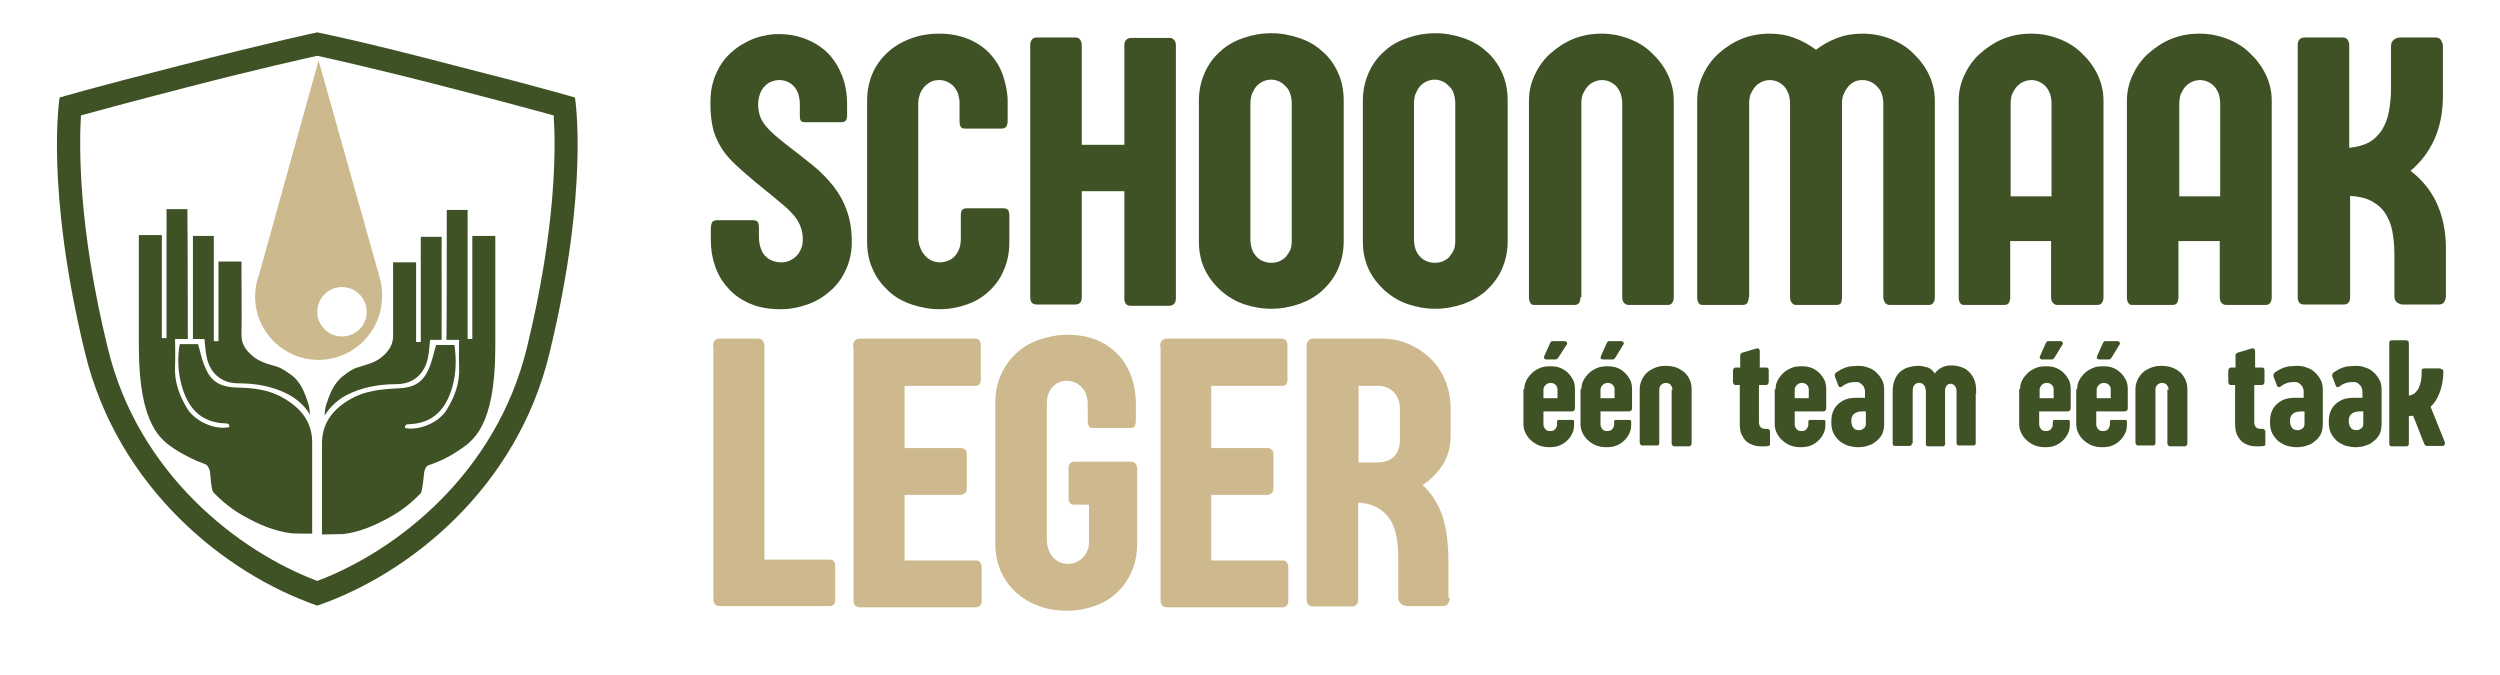 <?xml version="1.0" encoding="utf-8"?>
<!-- Generator: Adobe Illustrator 25.2.3, SVG Export Plug-In . SVG Version: 6.00 Build 0)  -->
<svg version="1.1" id="Layer_1" xmlns="http://www.w3.org/2000/svg" xmlns:xlink="http://www.w3.org/1999/xlink" x="0px" y="0px"
	 viewBox="0 0 587 158.5" style="enable-background:new 0 0 587 158.5;" xml:space="preserve">
<style type="text/css">
	.st0{fill:#424143;}
	.st1{fill:#FFFFFF;}
	.st2{fill:none;}
	.st3{fill:#F9A81A;}
	.st4{fill:#1B9579;}
	.st5{fill:#C64B9B;}
	.st6{fill:#32C0D0;}
	.st7{fill:#C44B9B;}
	.st8{fill-rule:evenodd;clip-rule:evenodd;fill:#308FCC;}
	.st9{fill:#C34B9B;}
	.st10{fill-rule:evenodd;clip-rule:evenodd;fill:#32C0D0;}
	.st11{fill:#C34A9B;}
	.st12{fill:#3F5225;}
	.st13{fill-rule:evenodd;clip-rule:evenodd;fill:#CCB98D;}
	.st14{fill:#010101;}
	.st15{fill:#CDB98D;}
</style>
<g>
	<path class="st12" d="M166.9,53.9c0-0.8,0.1-1.3,0.3-1.7c0.2-0.3,0.6-0.5,1.2-0.5h8.3c0.6,0,1,0.1,1.2,0.4c0.2,0.3,0.3,0.8,0.3,1.5
		v2c0,1.1,0.2,2.1,0.5,2.9c0.3,0.8,0.7,1.4,1.2,1.8c0.5,0.5,1.1,0.8,1.7,1c0.6,0.2,1.2,0.3,1.8,0.3c0.7,0,1.4-0.1,2-0.4
		c0.6-0.3,1.2-0.6,1.6-1.1c0.5-0.5,0.8-1,1.1-1.7c0.3-0.7,0.4-1.4,0.4-2.2c0-1.1-0.2-2.1-0.5-2.9c-0.3-0.9-0.8-1.7-1.4-2.5
		c-0.7-0.8-1.5-1.7-2.5-2.5s-2.2-1.9-3.6-3c-2.4-1.9-4.4-3.6-6.1-5.1c-1.7-1.5-3.2-2.9-4.3-4.4c-1.1-1.5-1.9-3.1-2.5-4.9
		c-0.5-1.8-0.8-4-0.8-6.6c0-2,0.2-3.7,0.7-5.3c0.5-1.6,1.2-3,2-4.2c0.8-1.2,1.8-2.2,2.9-3.1s2.2-1.5,3.4-2.1c1.2-0.6,2.4-1,3.6-1.2
		c1.2-0.3,2.3-0.4,3.4-0.4c2.4,0,4.5,0.4,6.5,1.2c2,0.8,3.7,1.9,5.1,3.3c1.4,1.4,2.5,3.2,3.3,5.2c0.8,2,1.2,4.3,1.2,6.8V27
		c0,0.6-0.1,1.1-0.3,1.3c-0.2,0.3-0.7,0.4-1.4,0.4h-8.1c-0.6,0-0.9-0.1-1.1-0.4c-0.2-0.3-0.2-0.7-0.2-1.3v-2.5
		c0-0.8-0.1-1.5-0.3-2.2c-0.2-0.7-0.5-1.3-0.9-1.8s-0.9-0.9-1.5-1.2c-0.6-0.3-1.3-0.5-2.1-0.5c-0.6,0-1.1,0.1-1.7,0.3
		c-0.6,0.2-1.1,0.5-1.6,1c-0.5,0.5-0.9,1-1.2,1.8s-0.5,1.6-0.5,2.6c0,1.1,0.2,2,0.5,2.9c0.3,0.8,0.8,1.6,1.4,2.3
		c0.6,0.7,1.3,1.4,2.1,2.1c0.8,0.7,1.7,1.4,2.7,2.2c2.1,1.6,4.1,3.2,6,4.7c1.9,1.5,3.5,3.2,4.9,4.9c1.4,1.8,2.5,3.7,3.2,5.8
		c0.8,2.1,1.2,4.6,1.2,7.5c0,2.1-0.4,4.1-1.2,6c-0.8,1.9-1.9,3.6-3.4,5c-1.5,1.4-3.2,2.6-5.3,3.4c-2.1,0.8-4.3,1.3-6.8,1.3
		c-2.7,0-5.1-0.4-7.2-1.3c-2.1-0.9-3.8-2.1-5.1-3.6c-1.4-1.5-2.4-3.2-3.1-5.2s-1-4-1-6.1V53.9z"/>
	<path class="st12" d="M216.1,58.2c0.2,0.7,0.6,1.2,1,1.7c0.4,0.5,0.9,0.9,1.5,1.2c0.6,0.3,1.3,0.5,2.1,0.5c0.8,0,1.5-0.2,2.2-0.5
		c0.6-0.3,1.1-0.7,1.5-1.2c0.4-0.5,0.7-1.1,0.9-1.7c0.2-0.6,0.3-1.3,0.3-2.1v-5.4c0-0.7,0.1-1.2,0.3-1.4c0.2-0.2,0.6-0.4,1.1-0.4
		h8.5c0.5,0,0.9,0.1,1.1,0.3c0.2,0.2,0.4,0.7,0.4,1.4v6.2c0,2.4-0.4,4.6-1.3,6.6c-0.8,2-2,3.6-3.5,5c-1.5,1.4-3.2,2.4-5.2,3.1
		c-2,0.7-4.1,1.1-6.4,1.1s-4.4-0.4-6.5-1.1c-2.1-0.7-3.9-1.7-5.4-3.1c-1.5-1.4-2.8-3-3.7-5c-0.9-1.9-1.4-4.1-1.4-6.6V23.6
		c0-2.2,0.4-4.3,1.2-6.2c0.8-1.9,2-3.6,3.5-5c1.5-1.4,3.3-2.5,5.4-3.3c2.1-0.8,4.3-1.2,6.8-1.2c2.8,0,5.1,0.5,7.2,1.4
		c2,0.9,3.7,2.1,5,3.6c1.3,1.5,2.3,3.2,2.9,5.1s1,3.9,1,5.8v4.4c0,0.7-0.1,1.2-0.3,1.5s-0.6,0.5-1.2,0.5h-8.4
		c-0.5,0-0.9-0.1-1.1-0.4c-0.2-0.3-0.3-0.7-0.3-1.4v-4.2c0-0.7-0.1-1.3-0.3-2c-0.2-0.7-0.5-1.2-0.9-1.7c-0.4-0.5-0.9-0.9-1.5-1.2
		s-1.2-0.5-2-0.5c-0.7,0-1.4,0.1-2,0.4c-0.6,0.3-1.1,0.7-1.6,1.2c-0.4,0.5-0.8,1.1-1,1.7c-0.2,0.6-0.4,1.3-0.4,2v32.1
		C215.7,56.9,215.8,57.6,216.1,58.2z"/>
	<path class="st12" d="M241.9,10.6c0-0.5,0.1-1,0.4-1.3c0.2-0.3,0.6-0.5,1.1-0.5h9.1c0.5,0,0.9,0.2,1.1,0.5c0.2,0.3,0.4,0.7,0.4,1.3
		V34h10V10.6c0-0.5,0.1-0.9,0.4-1.2c0.3-0.3,0.6-0.5,1.2-0.5h9c0.4,0,0.7,0.1,1,0.4c0.3,0.2,0.5,0.7,0.5,1.4v59.3
		c0,0.5-0.1,1-0.4,1.3c-0.2,0.3-0.7,0.5-1.3,0.5h-8.9c-1,0-1.5-0.6-1.5-1.7V44.9h-10v24.9c0,1.1-0.5,1.7-1.5,1.7h-9.1
		c-1,0-1.5-0.6-1.5-1.7V10.6z"/>
	<path class="st12" d="M281.5,23.6c0-2.4,0.5-4.6,1.4-6.6s2.1-3.6,3.7-5c1.5-1.4,3.3-2.4,5.4-3.1c2-0.7,4.2-1.1,6.5-1.1
		s4.4,0.4,6.5,1.1c2.1,0.7,3.9,1.7,5.4,3.1c1.6,1.3,2.8,3,3.7,4.9c0.9,1.9,1.4,4.2,1.4,6.6v33.2c0,2.4-0.5,4.6-1.4,6.6
		c-0.9,2-2.2,3.6-3.7,5c-1.6,1.4-3.4,2.4-5.4,3.1c-2.1,0.7-4.2,1.1-6.5,1.1s-4.4-0.4-6.5-1.1c-2-0.7-3.8-1.8-5.4-3.2
		c-1.5-1.4-2.8-3-3.7-4.9c-0.9-1.9-1.4-4.1-1.4-6.5V23.6z M293.6,56.2c0,0.7,0.1,1.4,0.3,2.1c0.2,0.7,0.5,1.2,0.9,1.7
		c0.4,0.5,0.9,0.9,1.5,1.2c0.6,0.3,1.3,0.5,2.1,0.5c0.8,0,1.5-0.1,2.1-0.4c0.6-0.3,1.1-0.6,1.5-1.1c0.4-0.5,0.7-1,1-1.6
		c0.2-0.6,0.3-1.3,0.3-2V24.3c0-0.7-0.1-1.4-0.3-2.1c-0.2-0.7-0.5-1.3-1-1.8s-0.9-0.9-1.5-1.2c-0.6-0.3-1.3-0.5-2-0.5
		c-0.8,0-1.5,0.2-2.1,0.5c-0.6,0.3-1.1,0.7-1.5,1.2c-0.4,0.5-0.7,1.1-1,1.8c-0.2,0.7-0.3,1.4-0.3,2.1V56.2z"/>
	<path class="st12" d="M320,23.6c0-2.4,0.5-4.6,1.4-6.6s2.1-3.6,3.7-5c1.5-1.4,3.3-2.4,5.4-3.1c2-0.7,4.2-1.1,6.5-1.1
		s4.4,0.4,6.5,1.1c2.1,0.7,3.9,1.7,5.4,3.1c1.6,1.3,2.8,3,3.7,4.9c0.9,1.9,1.4,4.2,1.4,6.6v33.2c0,2.4-0.5,4.6-1.4,6.6
		c-0.9,2-2.2,3.6-3.7,5c-1.6,1.4-3.4,2.4-5.4,3.1c-2.1,0.7-4.2,1.1-6.5,1.1s-4.4-0.4-6.5-1.1c-2-0.7-3.8-1.8-5.4-3.2
		c-1.5-1.4-2.8-3-3.7-4.9c-0.9-1.9-1.4-4.1-1.4-6.5V23.6z M332,56.2c0,0.7,0.1,1.4,0.3,2.1c0.2,0.7,0.5,1.2,0.9,1.7
		c0.4,0.5,0.9,0.9,1.5,1.2c0.6,0.3,1.3,0.5,2.1,0.5c0.8,0,1.5-0.1,2.1-0.4c0.6-0.3,1.1-0.6,1.5-1.1c0.4-0.5,0.7-1,1-1.6
		c0.2-0.6,0.3-1.3,0.3-2V24.3c0-0.7-0.1-1.4-0.3-2.1c-0.2-0.7-0.5-1.3-1-1.8s-0.9-0.9-1.5-1.2c-0.6-0.3-1.3-0.5-2-0.5
		c-0.8,0-1.5,0.2-2.1,0.5c-0.6,0.3-1.1,0.7-1.5,1.2c-0.4,0.5-0.7,1.1-1,1.8c-0.2,0.7-0.3,1.4-0.3,2.1V56.2z"/>
	<path class="st12" d="M371.1,69.8c0,0.5-0.1,0.9-0.3,1.3c-0.2,0.3-0.6,0.5-1.1,0.5h-9.6c-0.3,0-0.6-0.2-0.8-0.5
		c-0.2-0.3-0.3-0.8-0.3-1.2V23.6c0-2.2,0.5-4.2,1.4-6.1s2.1-3.6,3.7-5c1.6-1.4,3.4-2.6,5.4-3.4c2-0.8,4.2-1.2,6.5-1.2
		s4.4,0.4,6.5,1.2c2.1,0.8,3.9,1.9,5.4,3.4c1.5,1.4,2.8,3.1,3.7,5c0.9,1.9,1.4,3.9,1.4,6.1v46.2c0,0.5-0.1,0.9-0.3,1.2
		c-0.2,0.4-0.6,0.6-1.1,0.6h-9.2c-0.5,0-0.8-0.2-1.1-0.5c-0.3-0.4-0.4-0.8-0.4-1.3V24.3c0-0.7-0.1-1.4-0.3-2.1
		c-0.2-0.6-0.5-1.2-0.9-1.7c-0.4-0.5-0.9-0.9-1.5-1.2c-0.6-0.3-1.3-0.5-2-0.5c-0.8,0-1.5,0.2-2.1,0.5c-0.6,0.3-1.1,0.7-1.5,1.2
		c-0.4,0.5-0.7,1.1-1,1.7c-0.2,0.7-0.3,1.3-0.3,2.1V69.8z"/>
	<path class="st12" d="M410.6,69.8c0,0.5-0.1,0.9-0.3,1.3c-0.2,0.3-0.5,0.5-1.1,0.5h-9.6c-0.3,0-0.6-0.2-0.8-0.5
		c-0.2-0.3-0.3-0.8-0.3-1.2V23.6c0-2.2,0.5-4.2,1.4-6.1s2.1-3.6,3.7-5c1.6-1.4,3.4-2.6,5.4-3.4c2-0.8,4.2-1.2,6.5-1.2
		c2,0,4,0.3,5.8,1c1.9,0.7,3.5,1.6,5.1,2.8c1.5-1.2,3.2-2.1,5-2.8c1.9-0.7,3.8-1,5.9-1c2.3,0,4.4,0.4,6.5,1.2
		c2.1,0.8,3.9,1.9,5.4,3.4c1.5,1.4,2.8,3.1,3.7,5c0.9,1.9,1.4,3.9,1.4,6.1v46.2c0,0.5-0.1,0.9-0.3,1.2c-0.2,0.4-0.6,0.6-1.1,0.6
		h-9.2c-0.5,0-0.8-0.2-1.1-0.5c-0.2-0.4-0.4-0.8-0.4-1.3V24.3c0-0.7-0.1-1.4-0.3-2.1c-0.2-0.6-0.5-1.2-1-1.7
		c-0.4-0.5-0.9-0.9-1.5-1.2c-0.6-0.3-1.3-0.5-2-0.5c-0.8,0-1.4,0.1-2,0.4c-0.6,0.3-1.1,0.7-1.5,1.2s-0.7,1-1,1.7s-0.4,1.3-0.4,2
		v45.8c0,0.5-0.1,0.9-0.2,1.2c-0.2,0.3-0.5,0.5-1.1,0.5h-9.6c-0.3,0-0.6-0.2-0.9-0.5c-0.2-0.3-0.4-0.8-0.4-1.2V24.3
		c0-0.7-0.1-1.4-0.3-2.1c-0.2-0.6-0.5-1.2-0.9-1.7c-0.4-0.5-0.9-0.9-1.5-1.2c-0.6-0.3-1.3-0.5-2-0.5c-0.8,0-1.5,0.2-2.1,0.5
		c-0.6,0.3-1.1,0.7-1.5,1.2c-0.4,0.5-0.7,1.1-1,1.7c-0.2,0.7-0.3,1.3-0.3,2.1V69.8z"/>
	<path class="st12" d="M483.1,71.6c-0.5,0-0.8-0.2-1.1-0.5c-0.3-0.4-0.4-0.8-0.4-1.3V56.6H472v13.2c0,0.5-0.1,0.9-0.3,1.3
		c-0.2,0.3-0.5,0.5-1.1,0.5h-9.6c-0.3,0-0.6-0.2-0.8-0.5c-0.2-0.3-0.3-0.8-0.3-1.2V23.6c0-2.2,0.5-4.2,1.4-6.1s2.1-3.6,3.7-5
		c1.6-1.4,3.4-2.6,5.4-3.4c2-0.8,4.2-1.2,6.5-1.2s4.4,0.4,6.5,1.2c2.1,0.8,3.9,1.9,5.4,3.4c1.5,1.4,2.8,3.1,3.7,5
		c0.9,1.9,1.4,3.9,1.4,6.1v46.2c0,0.5-0.1,0.9-0.3,1.2c-0.2,0.4-0.6,0.6-1.1,0.6H483.1z M472,46.1h9.7V24.3c0-0.7-0.1-1.4-0.3-2.1
		c-0.2-0.6-0.5-1.2-0.9-1.7c-0.4-0.5-0.9-0.9-1.5-1.2c-0.6-0.3-1.3-0.5-2-0.5c-0.8,0-1.5,0.2-2.1,0.5c-0.6,0.3-1.1,0.7-1.5,1.2
		c-0.4,0.5-0.7,1.1-1,1.7c-0.2,0.7-0.3,1.3-0.3,2.1V46.1z"/>
	<path class="st12" d="M522.7,71.6c-0.5,0-0.8-0.2-1.1-0.5c-0.3-0.4-0.4-0.8-0.4-1.3V56.6h-9.7v13.2c0,0.5-0.1,0.9-0.3,1.3
		c-0.2,0.3-0.5,0.5-1.1,0.5h-9.6c-0.3,0-0.6-0.2-0.8-0.5c-0.2-0.3-0.3-0.8-0.3-1.2V23.6c0-2.2,0.5-4.2,1.4-6.1s2.1-3.6,3.7-5
		c1.6-1.4,3.4-2.6,5.4-3.4c2-0.8,4.2-1.2,6.5-1.2s4.4,0.4,6.5,1.2c2.1,0.8,3.9,1.9,5.4,3.4c1.5,1.4,2.8,3.1,3.7,5
		c0.9,1.9,1.4,3.9,1.4,6.1v46.2c0,0.5-0.1,0.9-0.3,1.2c-0.2,0.4-0.6,0.6-1.1,0.6H522.7z M511.6,46.1h9.7V24.3c0-0.7-0.1-1.4-0.3-2.1
		c-0.2-0.6-0.5-1.2-0.9-1.7c-0.4-0.5-0.9-0.9-1.5-1.2c-0.6-0.3-1.3-0.5-2-0.5c-0.8,0-1.5,0.2-2.1,0.5c-0.6,0.3-1.1,0.7-1.5,1.2
		c-0.4,0.5-0.7,1.1-1,1.7c-0.2,0.7-0.3,1.3-0.3,2.1V46.1z"/>
	<path class="st12" d="M539.5,10.6c0-0.5,0.1-1,0.4-1.3c0.3-0.3,0.6-0.5,1.2-0.5h9c0.5,0,0.9,0.2,1.1,0.5c0.2,0.3,0.4,0.7,0.4,1.3
		v24.1c1.9-0.2,3.4-0.6,4.7-1.3c1.2-0.7,2.2-1.7,3-2.9c0.7-1.2,1.3-2.6,1.6-4.2c0.3-1.6,0.5-3.4,0.5-5.3V10.9c0-0.7,0.2-1.2,0.7-1.6
		c0.4-0.3,0.9-0.5,1.4-0.5h8.4c0.6,0,1,0.2,1.3,0.7c0.2,0.4,0.4,0.9,0.4,1.3v11.7c0,3.9-0.7,7.3-2,10.2c-1.3,2.9-3.2,5.4-5.6,7.4
		c2.6,2,4.7,4.5,6.1,7.5c1.4,3,2.2,6.6,2.2,10.6v11.4c0,0.4-0.1,0.8-0.4,1.3c-0.2,0.4-0.7,0.6-1.3,0.6h-8.4c-0.5,0-1-0.2-1.4-0.5
		c-0.4-0.3-0.6-0.8-0.6-1.5v-9.9c0-2-0.2-3.8-0.5-5.4c-0.3-1.6-0.9-3-1.7-4.2c-0.8-1.2-1.9-2.1-3.2-2.8s-3-1.1-5-1.2v23.8
		c0,1.1-0.5,1.7-1.5,1.7H541c-1,0-1.5-0.6-1.5-1.7V10.6z"/>
</g>
<g>
	<path class="st15" d="M167.4,81.3c0-0.5,0.1-1,0.4-1.3c0.2-0.3,0.6-0.5,1.1-0.5h9.1c0.5,0,0.9,0.2,1.1,0.5c0.2,0.3,0.4,0.7,0.4,1.3
		v50.1h15.3c0.8,0,1.3,0.5,1.3,1.5v7.8c0,1.1-0.4,1.6-1.3,1.6h-25.8c-1,0-1.5-0.6-1.5-1.7V81.3z"/>
	<path class="st15" d="M200.3,81.3c0-0.5,0.1-1,0.4-1.3c0.3-0.3,0.6-0.5,1.1-0.5H229c0.8,0,1.3,0.6,1.3,1.7V89
		c0,1.1-0.4,1.6-1.3,1.6h-16.6v14.6h13.2c0.4,0,0.7,0.1,1,0.4c0.3,0.2,0.4,0.7,0.4,1.2v7.8c0,0.5-0.1,0.9-0.4,1.2
		c-0.3,0.2-0.6,0.4-1,0.4h-13.2v15.4h16.8c0.4,0,0.7,0.1,0.9,0.4s0.4,0.6,0.4,1.2v7.8c0,0.5-0.1,0.9-0.4,1.2
		c-0.3,0.3-0.6,0.4-0.9,0.4h-27.3c-1,0-1.5-0.6-1.5-1.7V81.3z"/>
	<path class="st15" d="M247.3,130.9c0.9,1,2.1,1.5,3.4,1.5c0.7,0,1.4-0.1,2-0.4c0.6-0.3,1.1-0.6,1.6-1.1c0.4-0.5,0.8-1,1-1.6
		c0.3-0.6,0.4-1.3,0.4-2v-8.8h-3.4c-0.9,0-1.4-0.5-1.4-1.5V110c0-1.1,0.5-1.6,1.4-1.6h13.1c1.1,0,1.6,0.6,1.6,1.7v17.5
		c0,2.4-0.4,4.6-1.3,6.6c-0.8,1.9-2,3.6-3.5,5c-1.5,1.4-3.2,2.4-5.2,3.1c-2,0.7-4.1,1.1-6.4,1.1c-2.2,0-4.4-0.3-6.4-1
		c-2-0.7-3.8-1.7-5.4-3.1c-1.5-1.3-2.8-3-3.7-4.9c-0.9-2-1.4-4.2-1.4-6.7V94.4c0-2.4,0.5-4.6,1.4-6.6c0.9-1.9,2.1-3.6,3.7-5
		c1.5-1.4,3.3-2.4,5.4-3.1c2.1-0.7,4.2-1.1,6.5-1.1c2.1,0,4,0.3,5.6,0.8c1.6,0.5,3,1.2,4.2,2.1c1.2,0.9,2.2,1.8,3,2.9
		c0.8,1.1,1.4,2.2,1.9,3.4c0.5,1.2,0.8,2.4,1,3.5c0.2,1.2,0.3,2.2,0.3,3.2v4.1c0,0.7-0.1,1.2-0.3,1.5c-0.2,0.3-0.6,0.4-1.1,0.4h-8.6
		c-0.5,0-0.9-0.1-1-0.4c-0.2-0.3-0.3-0.7-0.3-1.3v-4c0-0.7-0.1-1.3-0.3-2c-0.2-0.7-0.5-1.2-1-1.7c-0.4-0.5-0.9-0.9-1.5-1.2
		c-0.6-0.3-1.3-0.5-2-0.5c-1.5,0-2.6,0.5-3.5,1.5c-0.9,1-1.3,2.3-1.3,3.7V127C245.9,128.6,246.4,129.9,247.3,130.9z"/>
	<path class="st15" d="M272.4,81.3c0-0.5,0.1-1,0.4-1.3c0.3-0.3,0.6-0.5,1.1-0.5h27.1c0.8,0,1.3,0.6,1.3,1.7V89
		c0,1.1-0.4,1.6-1.3,1.6h-16.6v14.6h13.2c0.4,0,0.7,0.1,1,0.4c0.3,0.2,0.4,0.7,0.4,1.2v7.8c0,0.5-0.1,0.9-0.4,1.2
		c-0.3,0.2-0.6,0.4-1,0.4h-13.2v15.4h16.8c0.4,0,0.7,0.1,0.9,0.4s0.4,0.6,0.4,1.2v7.8c0,0.5-0.1,0.9-0.4,1.2
		c-0.3,0.3-0.6,0.4-0.9,0.4H274c-1,0-1.5-0.6-1.5-1.7V81.3z"/>
	<path class="st15" d="M340.4,140.4c0,0.4-0.1,0.8-0.4,1.3c-0.2,0.4-0.7,0.6-1.3,0.6h-8.3c-0.5,0-1-0.2-1.4-0.5
		c-0.4-0.3-0.7-0.8-0.7-1.5v-9.5c0-4.4-0.8-7.6-2.4-9.5c-1.6-2-3.9-3.1-7-3.3v22.7c0,1.1-0.5,1.7-1.5,1.7h-9.1c-1,0-1.5-0.6-1.5-1.7
		V81.3c0-0.5,0.1-1,0.4-1.3c0.3-0.3,0.6-0.5,1.1-0.5h16c2.3,0,4.5,0.4,6.5,1.3s3.7,2,5.2,3.5c1.5,1.5,2.6,3.2,3.4,5.2
		c0.8,2,1.2,4.1,1.2,6.4v6.5c0,1.4-0.2,2.6-0.5,3.7c-0.3,1.1-0.8,2.2-1.4,3.1c-0.6,1-1.3,1.8-2.1,2.6c-0.8,0.8-1.7,1.5-2.6,2.1
		c2,1.7,3.5,4.1,4.6,7c1,2.9,1.5,6.7,1.5,11.2V140.4z M319,90.6v18h4.2c1.8,0,3.2-0.5,4.1-1.4c0.9-0.9,1.4-2.2,1.4-3.7v-7.5
		c0-1.6-0.5-2.9-1.4-3.9c-1-1-2.2-1.5-3.8-1.5H319z"/>
</g>
<path class="st12" d="M74.5,13.1c3.1,0.7,13.2,2.9,31,7.5c12.8,3.3,20.5,5.4,24.5,6.5c0.5,7.2,0.7,26-6.3,54.6
	c-7.2,29.5-30.6,47.7-49.2,54.7c-18.6-7-42.1-25.2-49.2-54.7c-7-28.6-6.7-47.4-6.3-54.6c4-1.1,11.7-3.2,24.5-6.5
	C61.3,16,71.4,13.8,74.5,13.1 M74.5,7.6c0,0-10.2,2.1-32.3,7.8C21.3,20.7,14,22.9,14,22.9S10.5,44,20,83
	c7.7,31.5,32.8,51.7,54.5,59.2c21.8-7.5,46.9-27.7,54.5-59.2c9.5-39,6-60.1,6-60.1s-7.3-2.2-28.2-7.5C84.7,9.6,74.5,7.6,74.5,7.6
	L74.5,7.6z"/>
<path class="st12" d="M104.9,49.3c1.6,0,3.3,0,4.9,0c0,6.5,0,12.9,0,19.4c0,3.5,0,7,0,10.5c0,0.1,0,0.4,0,0.4h1.1c0,0,0-16.1,0-24.2
	c1.9,0,3.6,0,5.4,0c0,0.6,0,1.1,0,1.6c0,8.2,0,16.3,0,24.5c0,18.9-5.4,22.1-8.5,24.2c-2.2,1.5-4.6,2.7-7.1,3.5
	c-0.9,0.3-1.1,1.7-1.1,1.7s-0.4,4.4-0.8,4.9c-2.1,2.2-4.5,4.1-7.2,5.6c-3.4,1.9-7,3.5-11,4c-0.3,0-5,0.1-5,0.1s0-14.2,0-21.4
	c0-4.9,2.7-8.1,6.7-10.4c3.3-1.9,7-2.3,10.8-2.5c4.6-0.1,6.5-1.7,7.9-5.4c0.6-1.6,0.9-3.2,1.4-4.8c1.4,0,2.9,0,4.3,0
	c0.5,3.4,0.4,6.7-0.5,9.9c-1.4,4.9-4.3,8.5-10.1,8.7c-0.6,0-1.1,0.1-1,0.9c3.3,0.7,8-1.3,9.8-4.3c1.9-3.1,3.1-6.4,2.9-10.1
	c-0.1-2,0-6.3,0-6.3h-3C104.9,79.6,104.9,58.9,104.9,49.3z M92.3,63.2c0,5.2,0,10.5,0,15.7c0,2.1-1.1,3.6-2.5,4.8
	c-1.7,1.5-3.8,1.9-5.9,2.6c-1.1,0.3-2.2,1.1-3.1,1.8c-2.5,1.8-3.4,4.5-4.3,7.2c-0.2,0.7-0.2,1.5-0.3,2.3c1.3-2.1,3.1-3.7,5.1-4.8
	c3.7-1.9,7.7-2.6,11.8-2.6c4.1,0,6.7-2.6,7.4-6.3c0.3-1.3,0.3-2.7,0.5-4.1c0.9,0,1.8,0,2.7,0c0-8.2,0-16.2,0-24.2
	c-1.7,0-3.2,0-4.9,0c0,8.3,0,16.5,0,24.7c-0.4,0-0.7,0-1.1,0c0-6.3,0-12.5,0-18.7c-1.9,0-3.6,0-5.4,0C92.3,62.1,92.3,62.6,92.3,63.2
	z"/>
<path class="st12" d="M44.1,79.6h-3c0,0,0.1,4.3,0,6.3c-0.2,3.7,1,7,2.9,10.1c1.9,3,6.5,5,9.8,4.3c0.2-0.8-0.4-0.9-1-0.9
	c-5.8-0.2-8.7-3.8-10.1-8.7c-0.9-3.2-1.1-6.5-0.5-9.9c1.5,0,3,0,4.3,0c0.5,1.6,0.8,3.3,1.4,4.8c1.4,3.7,3.3,5.3,7.9,5.4
	c3.8,0.1,7.5,0.5,10.8,2.5c4,2.3,6.7,5.5,6.7,10.4c0,7.3,0,21.4,0,21.4s-4.7,0-5-0.1c-4-0.5-7.6-2.1-11-4c-2.7-1.5-5.1-3.4-7.2-5.6
	c-0.5-0.5-0.8-4.9-0.8-4.9s-0.3-1.4-1.1-1.7c-2.5-0.9-4.9-2.1-7.1-3.5c-3.1-2.1-8.5-5.3-8.5-24.2c0-8.2,0-16.3,0-24.5
	c0-0.5,0-1,0-1.6c1.8,0,3.6,0,5.4,0c0,8.1,0,24.2,0,24.2h1.1c0,0,0-0.3,0-0.4c0-3.5,0-7,0-10.5c0-6.5,0-12.9,0-19.4
	c1.6,0,3.3,0,4.9,0C44.1,58.9,44.1,79.6,44.1,79.6z M56.7,61.4c-1.9,0-3.6,0-5.4,0c0,6.2,0,12.4,0,18.7c-0.4,0-0.7,0-1.1,0
	c0-8.2,0-16.4,0-24.7c-1.7,0-3.2,0-4.9,0c0,8,0,16,0,24.2c0.9,0,1.8,0,2.7,0c0.2,1.5,0.2,2.8,0.5,4.1c0.7,3.7,3.3,6.3,7.4,6.3
	c4.1,0,8.2,0.7,11.8,2.6c2,1.1,3.9,2.7,5.1,4.8c-0.1-0.8-0.1-1.5-0.3-2.3c-0.9-2.7-1.8-5.5-4.3-7.2c-1-0.7-2-1.4-3.1-1.8
	c-2.1-0.6-4.2-1.1-5.9-2.6c-1.5-1.3-2.5-2.7-2.5-4.8c0.1-5.2,0-10.5,0-15.7C56.7,62.6,56.7,62.1,56.7,61.4z"/>
<path class="st13" d="M89.1,65L89.1,65L74.8,14.2l-14,50.4l0,0c-0.6,1.6-0.9,3.2-0.9,5c0,8.3,6.7,14.9,14.9,14.9s14.9-6.7,14.9-14.9
	C89.8,68,89.5,66.4,89.1,65z M80.3,79c-3.2,0-5.8-2.6-5.8-5.8c0-3.2,2.6-5.8,5.8-5.8c3.2,0,5.8,2.6,5.8,5.8
	C86.1,76.5,83.5,79,80.3,79z"/>
<g>
	<path class="st12" d="M357.9,91.4c0-0.8,0.2-1.5,0.5-2.1s0.8-1.2,1.3-1.7s1.2-0.9,1.9-1.2s1.5-0.4,2.4-0.4c0.9,0,1.7,0.1,2.4,0.4
		s1.3,0.7,1.8,1.2s0.9,1.1,1.2,1.7s0.4,1.4,0.4,2.1v4.5c0,0.2-0.1,0.4-0.2,0.5c-0.1,0.1-0.3,0.2-0.5,0.2h-6.7v3c0,0.2,0,0.4,0.1,0.6
		s0.2,0.4,0.3,0.5c0.1,0.2,0.3,0.3,0.5,0.4s0.4,0.1,0.7,0.1c0.3,0,0.5,0,0.7-0.1c0.2-0.1,0.4-0.2,0.5-0.4c0.1-0.1,0.2-0.3,0.3-0.5
		s0.1-0.4,0.1-0.6V99c0-0.1,0-0.2,0.1-0.3c0.1-0.1,0.2-0.1,0.4-0.1h3.1c0.1,0,0.3,0,0.3,0.1c0.1,0.1,0.1,0.2,0.1,0.4v0.5
		c0,0.8-0.1,1.5-0.4,2.1c-0.3,0.7-0.7,1.2-1.2,1.7c-0.5,0.5-1.1,0.9-1.8,1.2c-0.7,0.3-1.5,0.4-2.4,0.4c-0.8,0-1.6-0.1-2.4-0.4
		c-0.7-0.3-1.4-0.7-1.9-1.2c-0.6-0.5-1-1.1-1.3-1.7s-0.5-1.4-0.5-2.1V91.4z M362.4,93.5h3.3v-2c0-0.4-0.1-0.8-0.4-1.1
		c-0.3-0.3-0.7-0.5-1.2-0.5c-0.5,0-0.9,0.2-1.2,0.5c-0.3,0.3-0.5,0.7-0.5,1.1V93.5z M366,83.8c-0.2,0.3-0.3,0.4-0.4,0.5
		c-0.1,0.1-0.3,0.1-0.5,0.1H363c-0.1,0-0.3-0.1-0.4-0.2c-0.1-0.1-0.1-0.4,0-0.6l1.3-2.9c0.1-0.2,0.2-0.4,0.3-0.5s0.3-0.1,0.5-0.1
		h2.7c0.2,0,0.4,0.1,0.5,0.3s0.1,0.4-0.1,0.6L366,83.8z"/>
	<path class="st12" d="M371.3,91.4c0-0.8,0.2-1.5,0.5-2.1s0.8-1.2,1.3-1.7s1.2-0.9,1.9-1.2s1.5-0.4,2.4-0.4c0.9,0,1.7,0.1,2.4,0.4
		s1.3,0.7,1.8,1.2s0.9,1.1,1.2,1.7s0.4,1.4,0.4,2.1v4.5c0,0.2-0.1,0.4-0.2,0.5c-0.1,0.1-0.3,0.2-0.5,0.2h-6.7v3c0,0.2,0,0.4,0.1,0.6
		s0.2,0.4,0.3,0.5c0.1,0.2,0.3,0.3,0.5,0.4s0.4,0.1,0.7,0.1c0.3,0,0.5,0,0.7-0.1c0.2-0.1,0.4-0.2,0.5-0.4c0.1-0.1,0.2-0.3,0.3-0.5
		s0.1-0.4,0.1-0.6V99c0-0.1,0-0.2,0.1-0.3c0.1-0.1,0.2-0.1,0.4-0.1h3.1c0.1,0,0.3,0,0.3,0.1c0.1,0.1,0.1,0.2,0.1,0.4v0.5
		c0,0.8-0.1,1.5-0.4,2.1c-0.3,0.7-0.7,1.2-1.2,1.7c-0.5,0.5-1.1,0.9-1.8,1.2c-0.7,0.3-1.5,0.4-2.4,0.4c-0.8,0-1.6-0.1-2.4-0.4
		c-0.7-0.3-1.4-0.7-1.9-1.2c-0.6-0.5-1-1.1-1.3-1.7s-0.5-1.4-0.5-2.1V91.4z M375.8,93.5h3.3v-2c0-0.4-0.1-0.8-0.4-1.1
		c-0.3-0.3-0.7-0.5-1.2-0.5c-0.5,0-0.9,0.2-1.2,0.5c-0.3,0.3-0.5,0.7-0.5,1.1V93.5z M379.4,83.8c-0.2,0.3-0.3,0.4-0.4,0.5
		c-0.1,0.1-0.3,0.1-0.5,0.1h-2.2c-0.1,0-0.3-0.1-0.4-0.2c-0.1-0.1-0.1-0.4,0-0.6l1.3-2.9c0.1-0.2,0.2-0.4,0.3-0.5s0.3-0.1,0.5-0.1
		h2.7c0.2,0,0.4,0.1,0.5,0.3s0.1,0.4-0.1,0.6L379.4,83.8z"/>
	<path class="st12" d="M392.7,91.5c0-0.4-0.2-0.8-0.4-1.1c-0.3-0.3-0.7-0.5-1.1-0.5c-0.5,0-0.9,0.2-1.2,0.5
		c-0.3,0.3-0.4,0.7-0.4,1.1v12.5c0,0.4-0.2,0.6-0.5,0.6h-3.5c-0.2,0-0.3-0.1-0.4-0.2c-0.1-0.1-0.2-0.3-0.2-0.5V91.5
		c0-0.7,0.1-1.4,0.4-2.1c0.3-0.7,0.7-1.3,1.2-1.8c0.5-0.5,1.2-0.9,1.9-1.2c0.7-0.3,1.5-0.5,2.4-0.5c1,0,1.9,0.1,2.7,0.4
		c0.8,0.3,1.4,0.7,2,1.2c0.5,0.5,0.9,1.1,1.2,1.8c0.3,0.7,0.4,1.4,0.4,2.2v12.6c0,0.2-0.1,0.4-0.2,0.5c-0.1,0.1-0.2,0.2-0.4,0.2
		h-3.5c-0.2,0-0.3-0.1-0.4-0.2c-0.1-0.1-0.2-0.3-0.2-0.5V91.5z"/>
	<path class="st12" d="M413,86.3h1.8c0.3,0,0.5,0.2,0.5,0.7v2.7c0,0.2-0.1,0.4-0.2,0.5c-0.1,0.1-0.2,0.2-0.4,0.2H413v8.7
		c0,0.5,0.1,0.9,0.4,1.2c0.2,0.3,0.7,0.4,1.3,0.4h0.3c0.1,0,0.2,0,0.3,0.1s0.1,0.1,0.2,0.2c0,0.1,0.1,0.1,0.1,0.2c0,0.1,0,0.1,0,0.2
		v2.8c0,0.1,0,0.1,0,0.2c0,0.1-0.1,0.1-0.1,0.2c-0.1,0.1-0.2,0.1-0.3,0.1c-0.1,0-0.3,0.1-0.6,0.1h-1.1c-0.7,0-1.3-0.1-1.9-0.3
		c-0.6-0.2-1.1-0.5-1.6-0.9c-0.4-0.4-0.8-1-1.1-1.6c-0.3-0.7-0.4-1.6-0.4-2.6v-9h-1.1c-0.1,0-0.2-0.1-0.3-0.2
		c-0.1-0.1-0.2-0.3-0.2-0.5V87c0-0.2,0.1-0.4,0.2-0.5c0.1-0.1,0.2-0.2,0.4-0.2h1.1v-2.7c0-0.2,0-0.4,0.1-0.5s0.2-0.2,0.4-0.3l3.4-1
		c0.2,0,0.4,0,0.5,0.1s0.2,0.3,0.2,0.5V86.3z"/>
	<path class="st12" d="M416.9,91.4c0-0.8,0.2-1.5,0.5-2.1s0.8-1.2,1.3-1.7s1.2-0.9,1.9-1.2s1.5-0.4,2.4-0.4c0.9,0,1.7,0.1,2.4,0.4
		s1.3,0.7,1.8,1.2s0.9,1.1,1.2,1.7s0.4,1.4,0.4,2.1v4.5c0,0.2-0.1,0.4-0.2,0.5c-0.1,0.1-0.3,0.2-0.5,0.2h-6.7v3c0,0.2,0,0.4,0.1,0.6
		s0.2,0.4,0.3,0.5c0.1,0.2,0.3,0.3,0.5,0.4s0.4,0.1,0.7,0.1c0.3,0,0.5,0,0.7-0.1c0.2-0.1,0.4-0.2,0.5-0.4c0.1-0.1,0.2-0.3,0.3-0.5
		s0.1-0.4,0.1-0.6V99c0-0.1,0-0.2,0.1-0.3c0.1-0.1,0.2-0.1,0.4-0.1h3.1c0.1,0,0.3,0,0.3,0.1c0.1,0.1,0.1,0.2,0.1,0.4v0.5
		c0,0.8-0.1,1.5-0.4,2.1c-0.3,0.7-0.7,1.2-1.2,1.7c-0.5,0.5-1.1,0.9-1.8,1.2c-0.7,0.3-1.5,0.4-2.4,0.4c-0.8,0-1.6-0.1-2.4-0.4
		c-0.7-0.3-1.4-0.7-1.9-1.2c-0.6-0.5-1-1.1-1.3-1.7s-0.5-1.4-0.5-2.1V91.4z M421.4,93.5h3.3v-2c0-0.4-0.1-0.8-0.4-1.1
		c-0.3-0.3-0.7-0.5-1.2-0.5c-0.5,0-0.9,0.2-1.2,0.5c-0.3,0.3-0.5,0.7-0.5,1.1V93.5z"/>
	<path class="st12" d="M430.9,88.6c0-0.1-0.1-0.2-0.1-0.3s0-0.2,0-0.3s0.1-0.2,0.1-0.3c0.1-0.1,0.2-0.2,0.3-0.3
		c0.3-0.2,0.7-0.4,1-0.6s0.7-0.3,1.1-0.5c0.4-0.1,0.9-0.3,1.4-0.3s1.1-0.1,1.7-0.1c0.7,0,1.5,0.1,2.2,0.4c0.7,0.2,1.4,0.6,1.9,1.1
		c0.6,0.5,1,1.1,1.4,1.8c0.4,0.7,0.5,1.5,0.5,2.5v7.8c0,0.7-0.1,1.4-0.3,2s-0.5,1-0.9,1.5c-0.4,0.4-0.8,0.7-1.2,1
		c-0.4,0.3-0.9,0.5-1.3,0.6c-0.5,0.2-0.9,0.3-1.3,0.3c-0.4,0.1-0.8,0.1-1.1,0.1c-0.7,0-1.4-0.1-2.2-0.3c-0.7-0.2-1.4-0.6-2-1
		c-0.6-0.5-1.1-1.1-1.5-1.8c-0.4-0.7-0.6-1.6-0.6-2.7v-0.4c0-0.9,0.2-1.8,0.5-2.4c0.3-0.7,0.7-1.2,1.3-1.7c0.5-0.4,1.1-0.8,1.8-1
		s1.4-0.3,2.2-0.3l2.1,0v-1.3c0-0.3,0-0.6-0.1-0.8c-0.1-0.3-0.2-0.6-0.4-0.8c-0.2-0.2-0.4-0.4-0.7-0.6s-0.6-0.2-1-0.2
		c-0.7,0-1.4,0.1-1.9,0.3c-0.5,0.2-0.9,0.4-1.2,0.7c-0.2,0.1-0.3,0.2-0.5,0.2c-0.2,0-0.3-0.1-0.4-0.2L430.9,88.6z M438,96.6h-0.8
		c-0.5,0-0.9,0.1-1.2,0.2c-0.3,0.1-0.6,0.3-0.8,0.5c-0.2,0.2-0.3,0.4-0.4,0.7c-0.1,0.3-0.1,0.5-0.1,0.8v0.3c0,0.3,0.1,0.6,0.2,0.9
		c0.1,0.2,0.2,0.4,0.4,0.6c0.2,0.2,0.4,0.3,0.6,0.3c0.2,0.1,0.4,0.1,0.6,0.1c0.2,0,0.4,0,0.6-0.1c0.2-0.1,0.4-0.2,0.5-0.3
		c0.2-0.1,0.3-0.3,0.4-0.5c0.1-0.2,0.1-0.5,0.1-0.8V96.6z"/>
	<path class="st12" d="M448.9,104.1c0,0.2,0,0.3-0.1,0.4c-0.1,0.1-0.2,0.2-0.4,0.2h-3.5c-0.3,0-0.5-0.2-0.5-0.6V91.9
		c0-1.2,0.2-2.2,0.6-3c0.4-0.8,0.8-1.4,1.4-1.8c0.6-0.4,1.2-0.8,1.9-0.9c0.7-0.2,1.4-0.3,2.1-0.3h0.1c0.8,0,1.5,0.2,2.2,0.4
		c0.7,0.3,1.2,0.8,1.6,1.4c0.4-0.6,1-1.1,1.6-1.4c0.6-0.3,1.4-0.5,2.1-0.5h0.1c0.7,0,1.4,0.1,2.1,0.3s1.4,0.5,1.9,1
		c0.6,0.5,1,1.1,1.4,1.9c0.4,0.8,0.5,1.9,0.5,3.1v0.3l-4.6-0.2v-0.5v0v0c0-0.3,0.2-0.5,0.5-0.5c0.6,0,1.2,0,1.7,0.1
		c0.6,0,1.2,0.1,1.8,0.1c0.4,0,0.5,0.2,0.5,0.6v12c0,0.2,0,0.3-0.1,0.4s-0.2,0.2-0.4,0.2h-3.5c-0.2,0-0.3-0.1-0.4-0.2
		c-0.1-0.1-0.1-0.3-0.1-0.5V91.9v0c0-0.7-0.2-1.1-0.5-1.4c-0.3-0.3-0.6-0.4-1-0.4H458c-0.2,0-0.4,0.1-0.5,0.1
		c-0.2,0.1-0.3,0.2-0.4,0.3c-0.1,0.2-0.2,0.3-0.3,0.6c-0.1,0.2-0.1,0.5-0.1,0.9v12.2c0,0.2,0,0.3-0.1,0.4c-0.1,0.1-0.2,0.2-0.4,0.2
		h-3.5c-0.2,0-0.3-0.1-0.4-0.2s-0.1-0.3-0.1-0.5V91.9c0-0.4-0.1-0.7-0.2-1c-0.1-0.3-0.2-0.5-0.4-0.6c-0.1-0.2-0.3-0.3-0.5-0.3
		c-0.2-0.1-0.4-0.1-0.5-0.1h-0.1c-0.4,0-0.7,0.2-1,0.5c-0.3,0.3-0.4,0.8-0.4,1.6V104.1z"/>
	<path class="st12" d="M474.3,91.4c0-0.8,0.2-1.5,0.5-2.1s0.8-1.2,1.3-1.7s1.2-0.9,1.9-1.2s1.5-0.4,2.4-0.4c0.9,0,1.7,0.1,2.4,0.4
		s1.3,0.7,1.8,1.2s0.9,1.1,1.2,1.7s0.4,1.4,0.4,2.1v4.5c0,0.2-0.1,0.4-0.2,0.5c-0.1,0.1-0.3,0.2-0.5,0.2h-6.7v3c0,0.2,0,0.4,0.1,0.6
		s0.2,0.4,0.3,0.5c0.1,0.2,0.3,0.3,0.5,0.4s0.4,0.1,0.7,0.1c0.3,0,0.5,0,0.7-0.1c0.2-0.1,0.4-0.2,0.5-0.4c0.1-0.1,0.2-0.3,0.3-0.5
		s0.1-0.4,0.1-0.6V99c0-0.1,0-0.2,0.1-0.3c0.1-0.1,0.2-0.1,0.4-0.1h3.1c0.1,0,0.3,0,0.3,0.1c0.1,0.1,0.1,0.2,0.1,0.4v0.5
		c0,0.8-0.1,1.5-0.4,2.1c-0.3,0.7-0.7,1.2-1.2,1.7c-0.5,0.5-1.1,0.9-1.8,1.2c-0.7,0.3-1.5,0.4-2.4,0.4c-0.8,0-1.6-0.1-2.4-0.4
		c-0.7-0.3-1.4-0.7-1.9-1.2c-0.6-0.5-1-1.1-1.3-1.7s-0.5-1.4-0.5-2.1V91.4z M478.9,93.5h3.3v-2c0-0.4-0.1-0.8-0.4-1.1
		c-0.3-0.3-0.7-0.5-1.2-0.5c-0.5,0-0.9,0.2-1.2,0.5c-0.3,0.3-0.5,0.7-0.5,1.1V93.5z M482.5,83.8c-0.2,0.3-0.3,0.4-0.4,0.5
		c-0.1,0.1-0.3,0.1-0.5,0.1h-2.2c-0.1,0-0.3-0.1-0.4-0.2c-0.1-0.1-0.1-0.4,0-0.6l1.3-2.9c0.1-0.2,0.2-0.4,0.3-0.5s0.3-0.1,0.5-0.1
		h2.7c0.2,0,0.4,0.1,0.5,0.3s0.1,0.4-0.1,0.6L482.5,83.8z"/>
	<path class="st12" d="M487.7,91.4c0-0.8,0.2-1.5,0.5-2.1s0.8-1.2,1.3-1.7s1.2-0.9,1.9-1.2s1.5-0.4,2.4-0.4c0.9,0,1.7,0.1,2.4,0.4
		s1.3,0.7,1.8,1.2s0.9,1.1,1.2,1.7s0.4,1.4,0.4,2.1v4.5c0,0.2-0.1,0.4-0.2,0.5c-0.1,0.1-0.3,0.2-0.5,0.2h-6.7v3c0,0.2,0,0.4,0.1,0.6
		s0.2,0.4,0.3,0.5c0.1,0.2,0.3,0.3,0.5,0.4s0.4,0.1,0.7,0.1c0.3,0,0.5,0,0.7-0.1c0.2-0.1,0.4-0.2,0.5-0.4c0.1-0.1,0.2-0.3,0.3-0.5
		s0.1-0.4,0.1-0.6V99c0-0.1,0-0.2,0.1-0.3c0.1-0.1,0.2-0.1,0.4-0.1h3.1c0.1,0,0.3,0,0.3,0.1c0.1,0.1,0.1,0.2,0.1,0.4v0.5
		c0,0.8-0.1,1.5-0.4,2.1c-0.3,0.7-0.7,1.2-1.2,1.7c-0.5,0.5-1.1,0.9-1.8,1.2c-0.7,0.3-1.5,0.4-2.4,0.4c-0.8,0-1.6-0.1-2.4-0.4
		c-0.7-0.3-1.4-0.7-1.9-1.2c-0.6-0.5-1-1.1-1.3-1.7s-0.5-1.4-0.5-2.1V91.4z M492.3,93.5h3.3v-2c0-0.4-0.1-0.8-0.4-1.1
		c-0.3-0.3-0.7-0.5-1.2-0.5c-0.5,0-0.9,0.2-1.2,0.5c-0.3,0.3-0.5,0.7-0.5,1.1V93.5z M495.9,83.8c-0.2,0.3-0.3,0.4-0.4,0.5
		c-0.1,0.1-0.3,0.1-0.5,0.1h-2.2c-0.1,0-0.3-0.1-0.4-0.2c-0.1-0.1-0.1-0.4,0-0.6l1.3-2.9c0.1-0.2,0.2-0.4,0.3-0.5s0.3-0.1,0.5-0.1
		h2.7c0.2,0,0.4,0.1,0.5,0.3s0.1,0.4-0.1,0.6L495.9,83.8z"/>
	<path class="st12" d="M509.2,91.5c0-0.4-0.2-0.8-0.4-1.1c-0.3-0.3-0.7-0.5-1.1-0.5c-0.5,0-0.9,0.2-1.2,0.5
		c-0.3,0.3-0.4,0.7-0.4,1.1v12.5c0,0.4-0.2,0.6-0.5,0.6H502c-0.2,0-0.3-0.1-0.4-0.2c-0.1-0.1-0.2-0.3-0.2-0.5V91.5
		c0-0.7,0.1-1.4,0.4-2.1c0.3-0.7,0.7-1.3,1.2-1.8c0.5-0.5,1.2-0.9,1.9-1.2c0.7-0.3,1.5-0.5,2.4-0.5c1,0,1.9,0.1,2.7,0.4
		c0.8,0.3,1.4,0.7,2,1.2c0.5,0.5,0.9,1.1,1.2,1.8c0.3,0.7,0.4,1.4,0.4,2.2v12.6c0,0.2-0.1,0.4-0.2,0.5c-0.1,0.1-0.2,0.2-0.4,0.2
		h-3.5c-0.2,0-0.3-0.1-0.4-0.2c-0.1-0.1-0.2-0.3-0.2-0.5V91.5z"/>
	<path class="st12" d="M529.4,86.3h1.8c0.3,0,0.5,0.2,0.5,0.7v2.7c0,0.2-0.1,0.4-0.2,0.5c-0.1,0.1-0.2,0.2-0.4,0.2h-1.8v8.7
		c0,0.5,0.1,0.9,0.4,1.2c0.2,0.3,0.7,0.4,1.3,0.4h0.3c0.1,0,0.2,0,0.3,0.1s0.1,0.1,0.2,0.2c0,0.1,0.1,0.1,0.1,0.2c0,0.1,0,0.1,0,0.2
		v2.8c0,0.1,0,0.1,0,0.2c0,0.1-0.1,0.1-0.1,0.2c-0.1,0.1-0.2,0.1-0.3,0.1c-0.1,0-0.3,0.1-0.6,0.1h-1.1c-0.7,0-1.3-0.1-1.9-0.3
		c-0.6-0.2-1.1-0.5-1.6-0.9c-0.4-0.4-0.8-1-1.1-1.6c-0.3-0.7-0.4-1.6-0.4-2.6v-9h-1.1c-0.1,0-0.2-0.1-0.3-0.2
		c-0.1-0.1-0.2-0.3-0.2-0.5V87c0-0.2,0.1-0.4,0.2-0.5c0.1-0.1,0.2-0.2,0.4-0.2h1.1v-2.7c0-0.2,0-0.4,0.1-0.5s0.2-0.2,0.4-0.3l3.4-1
		c0.2,0,0.4,0,0.5,0.1s0.2,0.3,0.2,0.5V86.3z"/>
	<path class="st12" d="M533.9,88.6c0-0.1-0.1-0.2-0.1-0.3s0-0.2,0-0.3s0.1-0.2,0.1-0.3c0.1-0.1,0.2-0.2,0.3-0.3
		c0.3-0.2,0.7-0.4,1-0.6s0.7-0.3,1.1-0.5c0.4-0.1,0.9-0.3,1.4-0.3s1.1-0.1,1.7-0.1c0.7,0,1.5,0.1,2.2,0.4c0.7,0.2,1.4,0.6,1.9,1.1
		c0.6,0.5,1,1.1,1.4,1.8c0.4,0.7,0.5,1.5,0.5,2.5v7.8c0,0.7-0.1,1.4-0.3,2s-0.5,1-0.9,1.5c-0.4,0.4-0.8,0.7-1.2,1
		c-0.4,0.3-0.9,0.5-1.3,0.6c-0.5,0.2-0.9,0.3-1.3,0.3c-0.4,0.1-0.8,0.1-1.1,0.1c-0.7,0-1.4-0.1-2.2-0.3c-0.7-0.2-1.4-0.6-2-1
		c-0.6-0.5-1.1-1.1-1.5-1.8c-0.4-0.7-0.6-1.6-0.6-2.7v-0.4c0-0.9,0.2-1.8,0.5-2.4c0.3-0.7,0.7-1.2,1.3-1.7c0.5-0.4,1.1-0.8,1.8-1
		s1.4-0.3,2.2-0.3l2.1,0v-1.3c0-0.3,0-0.6-0.1-0.8c-0.1-0.3-0.2-0.6-0.4-0.8c-0.2-0.2-0.4-0.4-0.7-0.6s-0.6-0.2-1-0.2
		c-0.7,0-1.4,0.1-1.9,0.3c-0.5,0.2-0.9,0.4-1.2,0.7c-0.2,0.1-0.3,0.2-0.5,0.2c-0.2,0-0.3-0.1-0.4-0.2L533.9,88.6z M541,96.6h-0.8
		c-0.5,0-0.9,0.1-1.2,0.2c-0.3,0.1-0.6,0.3-0.8,0.5c-0.2,0.2-0.3,0.4-0.4,0.7c-0.1,0.3-0.1,0.5-0.1,0.8v0.3c0,0.3,0.1,0.6,0.2,0.9
		c0.1,0.2,0.2,0.4,0.4,0.6c0.2,0.2,0.4,0.3,0.6,0.3c0.2,0.1,0.4,0.1,0.6,0.1c0.2,0,0.4,0,0.6-0.1c0.2-0.1,0.4-0.2,0.5-0.3
		c0.2-0.1,0.3-0.3,0.4-0.5c0.1-0.2,0.1-0.5,0.1-0.8V96.6z"/>
	<path class="st12" d="M547.7,88.6c0-0.1-0.1-0.2-0.1-0.3s0-0.2,0-0.3s0.1-0.2,0.1-0.3c0.1-0.1,0.2-0.2,0.3-0.3
		c0.3-0.2,0.7-0.4,1-0.6s0.7-0.3,1.1-0.5c0.4-0.1,0.9-0.3,1.4-0.3s1.1-0.1,1.7-0.1c0.7,0,1.5,0.1,2.2,0.4c0.7,0.2,1.4,0.6,1.9,1.1
		c0.6,0.5,1,1.1,1.4,1.8c0.4,0.7,0.5,1.5,0.5,2.5v7.8c0,0.7-0.1,1.4-0.3,2s-0.5,1-0.9,1.5c-0.4,0.4-0.8,0.7-1.2,1
		c-0.4,0.3-0.9,0.5-1.3,0.6c-0.5,0.2-0.9,0.3-1.3,0.3c-0.4,0.1-0.8,0.1-1.1,0.1c-0.7,0-1.4-0.1-2.2-0.3c-0.7-0.2-1.4-0.6-2-1
		c-0.6-0.5-1.1-1.1-1.5-1.8c-0.4-0.7-0.6-1.6-0.6-2.7v-0.4c0-0.9,0.2-1.8,0.5-2.4c0.3-0.7,0.7-1.2,1.3-1.7c0.5-0.4,1.1-0.8,1.8-1
		s1.4-0.3,2.2-0.3l2.1,0v-1.3c0-0.3,0-0.6-0.1-0.8c-0.1-0.3-0.2-0.6-0.4-0.8c-0.2-0.2-0.4-0.4-0.7-0.6s-0.6-0.2-1-0.2
		c-0.7,0-1.4,0.1-1.9,0.3c-0.5,0.2-0.9,0.4-1.2,0.7c-0.2,0.1-0.3,0.2-0.5,0.2c-0.2,0-0.3-0.1-0.4-0.2L547.7,88.6z M554.8,96.6H554
		c-0.5,0-0.9,0.1-1.2,0.2c-0.3,0.1-0.6,0.3-0.8,0.5c-0.2,0.2-0.3,0.4-0.4,0.7c-0.1,0.3-0.1,0.5-0.1,0.8v0.3c0,0.3,0.1,0.6,0.2,0.9
		c0.1,0.2,0.2,0.4,0.4,0.6c0.2,0.2,0.4,0.3,0.6,0.3c0.2,0.1,0.4,0.1,0.6,0.1c0.2,0,0.4,0,0.6-0.1c0.2-0.1,0.4-0.2,0.5-0.3
		c0.2-0.1,0.3-0.3,0.4-0.5c0.1-0.2,0.1-0.5,0.1-0.8V96.6z"/>
	<path class="st12" d="M573.7,87.3c0,1.7-0.3,3.3-0.8,4.7c-0.5,1.4-1.2,2.6-2.2,3.5l3.3,8.2c0.1,0.3,0.1,0.5,0,0.7
		c-0.1,0.2-0.2,0.3-0.4,0.3h-3.7c-0.2,0-0.3,0-0.4-0.1s-0.2-0.2-0.3-0.4l-2.6-6.6c-0.2,0-0.3,0-0.5,0.1c-0.1,0-0.3,0-0.5,0v6.5
		c0,0.4-0.2,0.6-0.7,0.6h-3.3c-0.4,0-0.6-0.2-0.6-0.6V80.5c0-0.4,0.2-0.6,0.6-0.6h3.3c0.4,0,0.7,0.2,0.7,0.6v12.4
		c0.6-0.1,1.1-0.3,1.5-0.7s0.7-0.8,0.9-1.3c0.2-0.5,0.4-1.1,0.5-1.8c0.1-0.7,0.1-1.4,0.1-2.1c0-0.2,0.1-0.3,0.2-0.4s0.3-0.1,0.5-0.1
		h3.5c0.2,0,0.3,0.1,0.5,0.2C573.6,86.7,573.7,86.9,573.7,87.3z"/>
</g>
</svg>
